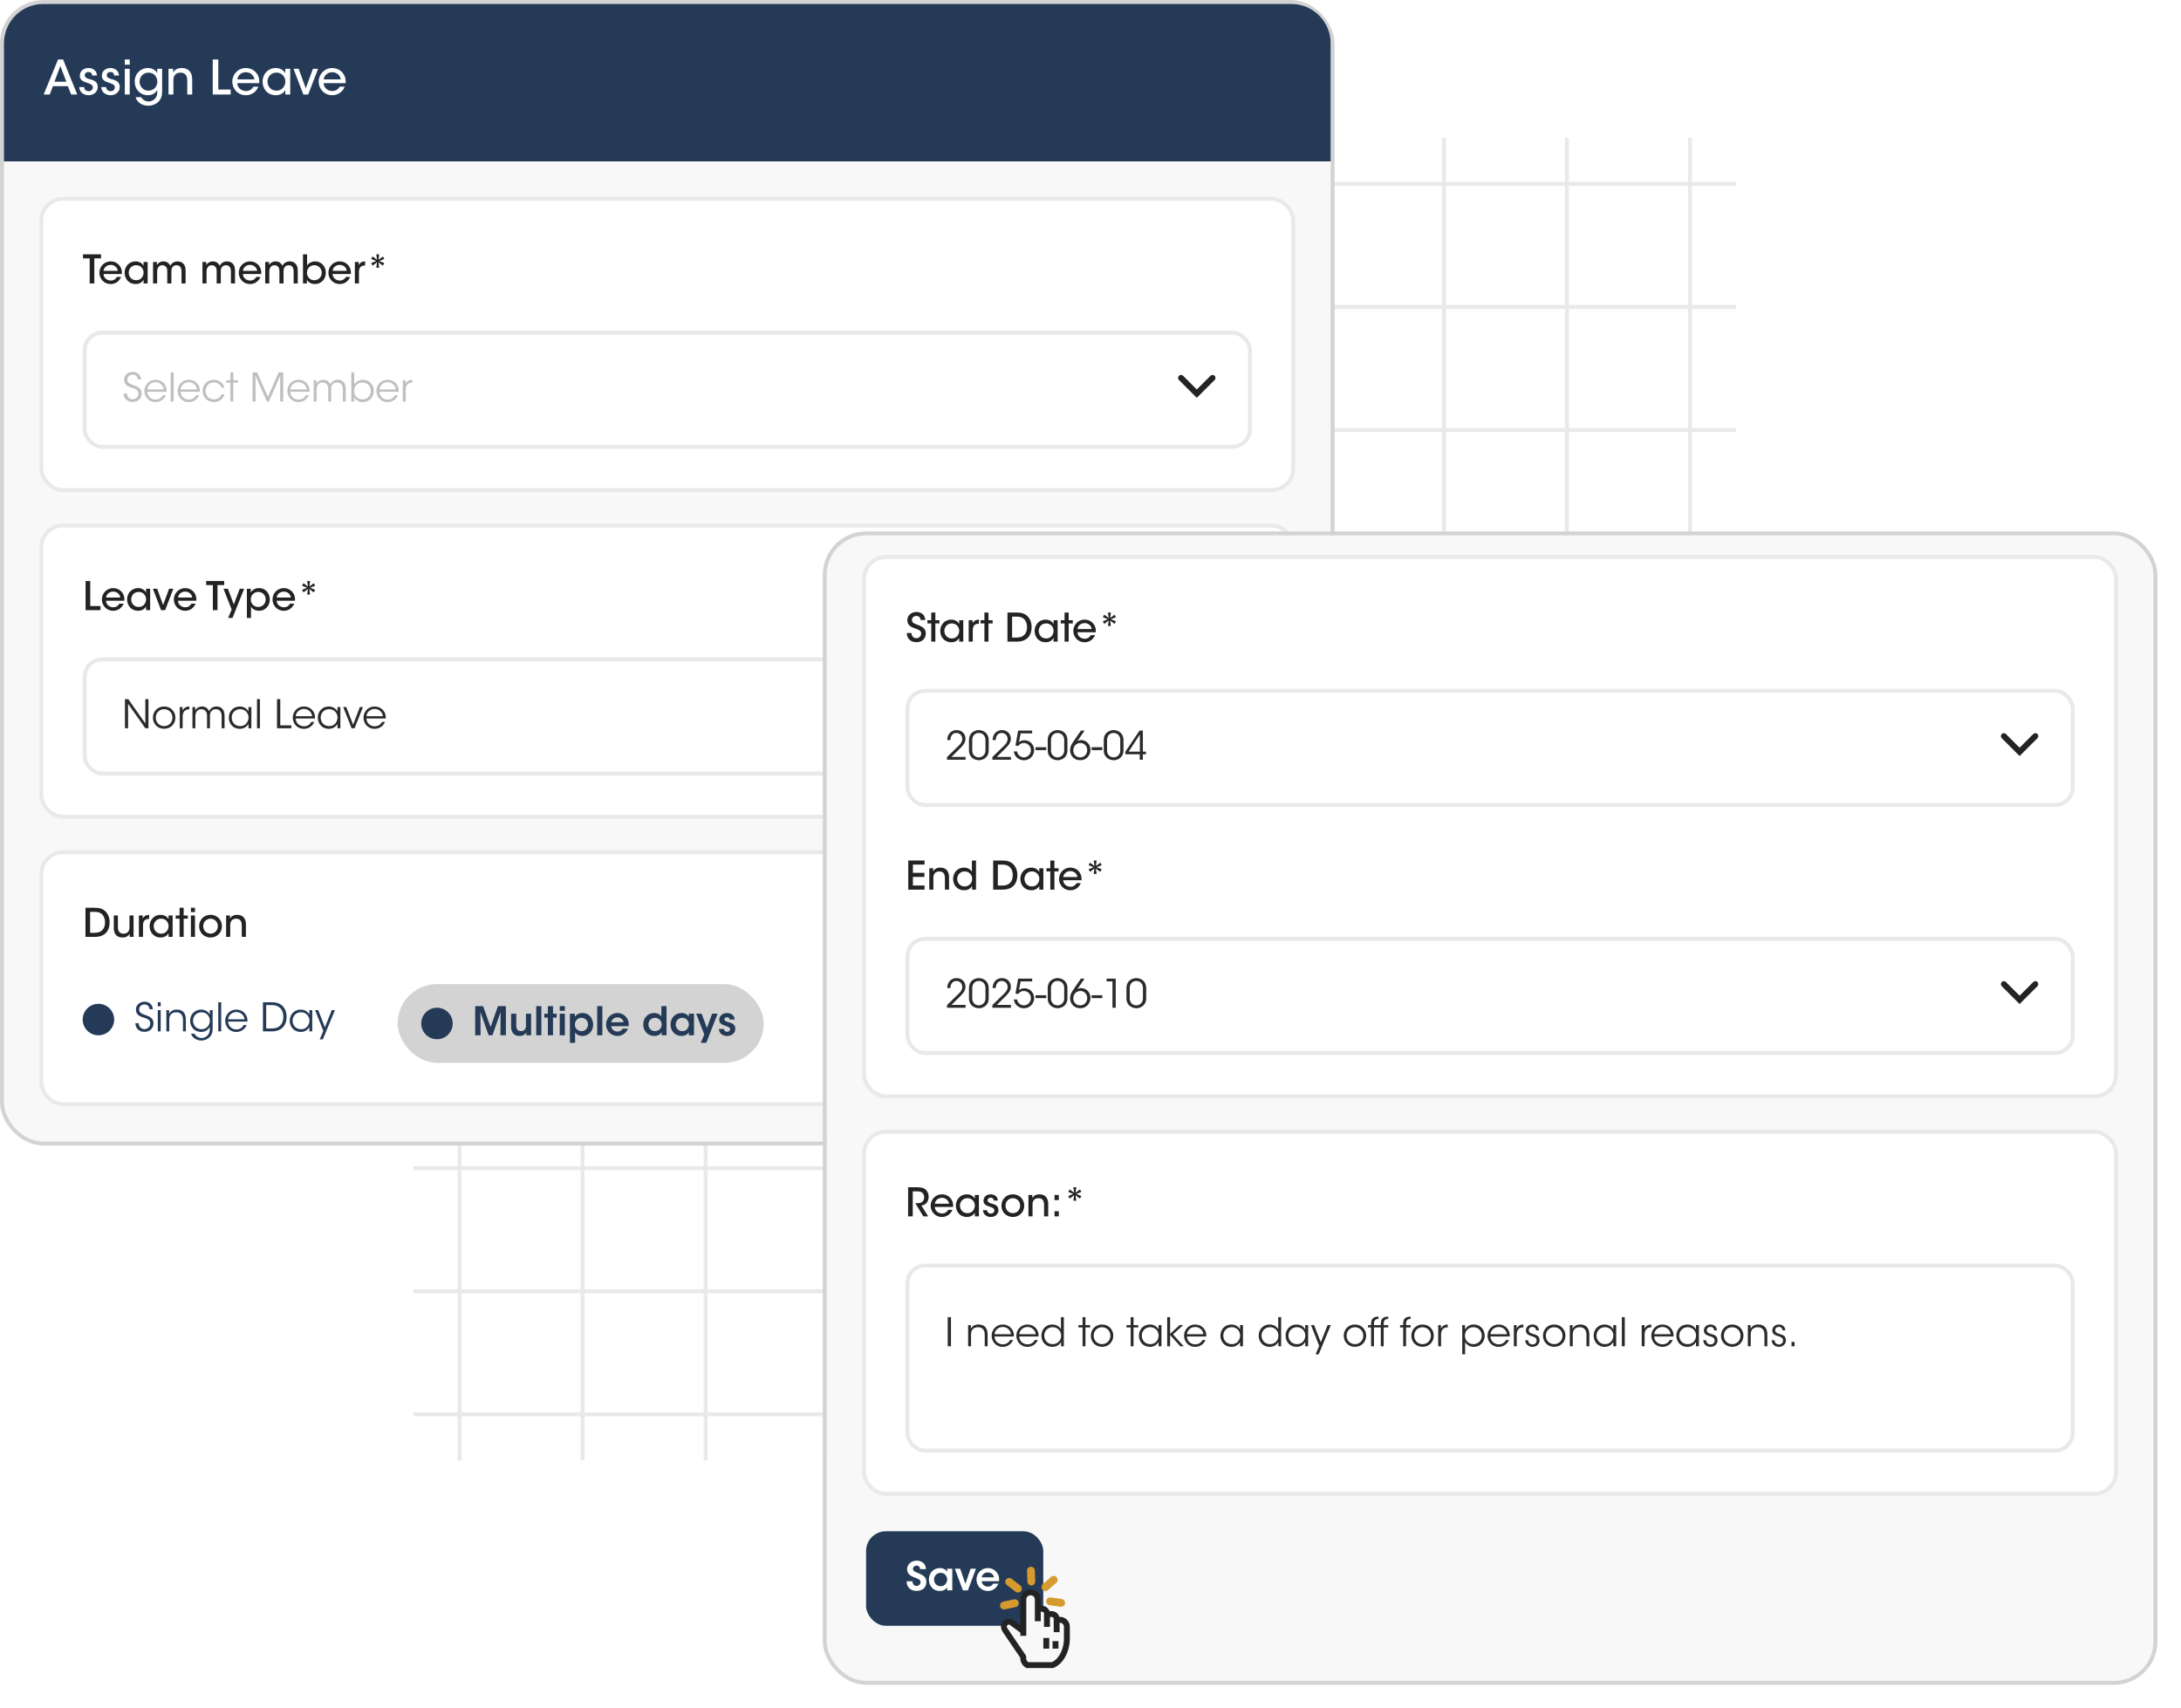 <svg width="554" height="434" viewBox="0 0 554 434" fill="none" xmlns="http://www.w3.org/2000/svg">
<g opacity="0.1">
<path d="M116.719 35V371" stroke="#232323" stroke-miterlimit="10"/>
<path d="M147.973 35V371" stroke="#232323" stroke-miterlimit="10"/>
<path d="M179.227 35V371" stroke="#232323" stroke-miterlimit="10"/>
<path d="M210.484 35V371" stroke="#232323" stroke-miterlimit="10"/>
<path d="M241.742 35V371" stroke="#232323" stroke-miterlimit="10"/>
<path d="M273 35V371" stroke="#232323" stroke-miterlimit="10"/>
<path d="M304.258 35V371" stroke="#232323" stroke-miterlimit="10"/>
<path d="M335.516 35V371" stroke="#232323" stroke-miterlimit="10"/>
<path d="M366.773 35V371" stroke="#232323" stroke-miterlimit="10"/>
<path d="M398.027 35V371" stroke="#232323" stroke-miterlimit="10"/>
<path d="M429.285 35V371" stroke="#232323" stroke-miterlimit="10"/>
<path d="M441 46.718H105" stroke="#232323" stroke-miterlimit="10"/>
<path d="M441 77.974H105" stroke="#232323" stroke-miterlimit="10"/>
<path d="M441 109.231H105" stroke="#232323" stroke-miterlimit="10"/>
<path d="M441 140.487H105" stroke="#232323" stroke-miterlimit="10"/>
<path d="M441 171.744H105" stroke="#232323" stroke-miterlimit="10"/>
<path d="M441 203H105" stroke="#232323" stroke-miterlimit="10"/>
<path d="M441 234.256H105" stroke="#232323" stroke-miterlimit="10"/>
<path d="M441 265.513H105" stroke="#232323" stroke-miterlimit="10"/>
<path d="M441 296.772H105" stroke="#232323" stroke-miterlimit="10"/>
<path d="M441 328.028H105" stroke="#232323" stroke-miterlimit="10"/>
<path d="M441 359.285H105" stroke="#232323" stroke-miterlimit="10"/>
</g>
<rect x="0.5" y="0.5" width="338" height="290" rx="10.5" fill="#F8F8F8" stroke="#D3D3D3"/>
<rect x="10.5" y="216.5" width="318" height="64" rx="5.5" fill="white" stroke="#E9E9E9"/>
<path d="M21.71 238V230.6H24C24.99 230.6 26.22 230.75 27.04 231.8C27.6 232.47 27.85 233.32 27.85 234.29C27.85 236.45 26.68 238 24.08 238H21.71ZM22.89 231.64V236.96H24.14C25.88 236.96 26.68 235.85 26.68 234.31C26.68 233.6 26.49 232.92 26.08 232.42C25.69 231.97 25.1 231.64 24.15 231.64H22.89ZM33.926 232.56V238H32.946V237.16C32.686 237.72 32.076 238.17 31.106 238.16C29.356 238.15 28.906 236.88 28.906 235.75V232.56H29.946V235.51C29.946 236.49 30.326 237.19 31.396 237.19C32.416 237.18 32.886 236.53 32.886 235.6V232.56H33.926ZM35.283 238V232.56H36.264V233.36C36.574 232.72 37.144 232.41 37.883 232.4V233.44H37.813C36.834 233.44 36.324 233.98 36.324 235.06V238H35.283ZM43.851 232.56V238H42.811V237.05C42.431 237.78 41.651 238.16 40.791 238.16C39.041 238.16 38.001 236.8 38.001 235.28C38.001 233.62 39.211 232.4 40.791 232.4C41.871 232.4 42.561 233 42.811 233.52V232.56H43.851ZM39.041 235.29V235.3C39.051 236.11 39.621 237.19 40.941 237.19C41.771 237.19 42.361 236.73 42.631 236.11C42.751 235.86 42.811 235.58 42.821 235.3C42.831 235.02 42.781 234.74 42.661 234.49C42.401 233.86 41.791 233.37 40.921 233.37C39.781 233.37 39.041 234.27 39.041 235.29ZM45.615 238V233.37H44.635V232.56H45.615V230.6H46.655V232.56H47.705V233.37H46.655V238H45.615ZM48.487 231.7V230.6H49.527V231.7H48.487ZM48.487 238V232.56H49.527V238H48.487ZM50.579 235.28V235.27C50.579 233.82 51.649 232.4 53.479 232.4C55.309 232.4 56.379 233.82 56.379 235.28C56.379 236.74 55.309 238.15 53.479 238.15C51.649 238.15 50.579 236.74 50.579 235.28ZM51.619 235.28V235.29C51.619 236.37 52.439 237.18 53.479 237.18C54.519 237.18 55.339 236.37 55.339 235.28C55.339 234.19 54.519 233.38 53.479 233.38C52.439 233.38 51.619 234.19 51.619 235.28ZM57.442 238V232.56H58.422V233.4C58.682 232.84 59.292 232.39 60.262 232.4C62.002 232.42 62.462 233.68 62.462 234.81V238H61.412V235.05C61.412 234.07 61.032 233.37 59.972 233.38C58.952 233.39 58.482 234.03 58.482 234.97V238H57.442Z" fill="#232323"/>
<path d="M34.38 259.94H35.21C35.33 261.17 36.23 261.43 36.69 261.43C37.46 261.43 38.17 260.84 38.17 260.02C38.17 258.98 37.28 258.75 36.42 258.47C35.82 258.29 34.53 257.91 34.53 256.51C34.51 255.2 35.6 254.47 36.73 254.47C37.65 254.47 38.71 254.98 38.83 256.38H38.01C37.92 255.9 37.68 255.17 36.7 255.17C35.96 255.17 35.35 255.67 35.35 256.44C35.34 257.34 36.07 257.56 37.19 257.94C37.89 258.21 38.99 258.6 38.99 259.96C38.99 261.17 38.08 262.13 36.7 262.13C35.46 262.13 34.43 261.35 34.38 259.94ZM40.081 255.63V254.6H40.821V255.63H40.081ZM40.081 262V256.62H40.821V262H40.081ZM42.259 262V256.62H42.959C42.959 256.92 42.959 257.22 42.949 257.58C43.259 256.88 43.989 256.45 44.949 256.47C46.619 256.49 47.209 257.63 47.209 258.94V262H46.479V259.09C46.479 257.93 45.959 257.14 44.749 257.16C43.639 257.17 42.999 257.84 42.999 258.96V262H42.259ZM54.016 256.62V261.38C54.016 262.4 53.686 263.05 53.216 263.5C52.686 264.02 51.906 264.33 51.176 264.33C49.836 264.33 48.856 263.56 48.516 262.59H49.366C49.496 262.82 49.686 263.08 50.006 263.3C50.396 263.58 50.856 263.69 51.196 263.69C52.226 263.69 53.276 262.89 53.276 261.55V260.86C52.896 261.62 52.146 262.15 51.106 262.15C49.426 262.15 48.296 260.87 48.296 259.32C48.296 257.71 49.466 256.47 51.106 256.47C52.166 256.47 52.986 257.07 53.286 257.73V256.62H54.016ZM49.036 259.3V259.31C49.036 260.4 49.806 261.46 51.196 261.46C51.806 261.46 52.326 261.23 52.706 260.84C53.076 260.45 53.296 259.91 53.306 259.32C53.306 258.87 53.156 258.34 52.816 257.91C52.486 257.48 51.946 257.16 51.176 257.16C49.996 257.16 49.036 258.04 49.036 259.3ZM55.443 262V254.6H56.183V262H55.443ZM62.841 259.52H57.941C57.981 260.87 59.131 261.52 60.041 261.51C60.871 261.51 61.541 261.1 61.891 260.4H62.661C62.411 260.98 62.031 261.42 61.571 261.71C61.121 262 60.591 262.15 60.041 262.15C58.171 262.15 57.201 260.66 57.201 259.32C57.201 257.74 58.421 256.47 60.031 256.47C60.791 256.47 61.491 256.74 62.001 257.23C62.621 257.83 62.921 258.66 62.841 259.52ZM57.951 258.93H62.111C62.061 257.99 61.151 257.07 60.041 257.1C58.881 257.1 58.021 257.95 57.951 258.93ZM66.791 262V254.6H69.001C70.051 254.6 71.171 254.83 71.911 255.71C72.511 256.37 72.801 257.24 72.801 258.29C72.801 260.52 71.531 262 69.041 262H66.791ZM67.611 255.33V261.27H69.081C70.981 261.27 71.971 260.1 71.971 258.32C71.971 257.46 71.741 256.7 71.251 256.16C70.781 255.66 70.091 255.33 69.081 255.33H67.611ZM79.319 256.62V262H78.579V260.89C78.159 261.7 77.339 262.15 76.379 262.15C74.629 262.15 73.589 260.79 73.589 259.31C73.589 257.73 74.739 256.47 76.379 256.47C77.529 256.47 78.319 257.14 78.579 257.75V256.62H79.319ZM74.319 259.31V259.32C74.329 260.29 74.999 261.46 76.479 261.46C77.429 261.46 78.129 260.91 78.419 260.15C78.539 259.89 78.599 259.59 78.599 259.3C78.609 259 78.549 258.7 78.429 258.44C78.129 257.7 77.409 257.15 76.459 257.15C75.219 257.15 74.319 258.11 74.319 259.31ZM81.207 264.04L82.127 261.9L80.047 256.62H80.837L82.527 260.97L84.267 256.62H85.077L82.007 264.04H81.207Z" fill="#243A57"/>
<circle cx="25" cy="259" r="4" fill="#243A57"/>
<rect x="101" y="250" width="93" height="20" rx="10" fill="#D3D3D3"/>
<path d="M122.07 263H120.7V255.6H122.71L124.61 260.91L126.48 255.6H128.5V263H127.12L127.16 257.07L125.09 263H124.11L122.03 257.07L122.07 263ZM134.909 257.51V263H133.679V262.27C133.449 262.7 132.959 263.18 131.969 263.17C130.169 263.16 129.829 261.79 129.829 260.83V257.51H131.139V260.5C131.139 261.31 131.409 261.95 132.339 261.94C133.279 261.94 133.599 261.32 133.599 260.54V257.51H134.909ZM136.207 263V255.6H137.517V263H136.207ZM139.164 263V258.52H138.254V257.51H139.164V255.6H140.474V257.51H141.414V258.52H140.474V263H139.164ZM142.173 256.77V255.6H143.483V256.77H142.173ZM142.173 263V257.51H143.483V263H142.173ZM144.771 264.92V257.51H146.001V258.31C146.391 257.76 147.031 257.34 147.941 257.34C149.861 257.34 150.671 258.97 150.671 260.3C150.671 261.86 149.561 263.17 147.951 263.17C146.881 263.17 146.301 262.62 146.081 262.27V263V264.92H144.771ZM149.361 260.26V260.25C149.361 259.46 148.791 258.56 147.681 258.56C147.201 258.56 146.791 258.75 146.491 259.06C146.201 259.36 146.021 259.79 146.021 260.27C146.021 260.74 146.201 261.16 146.501 261.46C146.801 261.76 147.221 261.95 147.691 261.95C148.691 261.95 149.361 261.16 149.361 260.26ZM151.695 263V255.6H153.005V263H151.695ZM159.683 260.69H155.263C155.323 261.57 156.103 262.06 156.853 262.05C157.493 262.05 157.923 261.76 158.173 261.31H159.523C159.263 261.92 158.873 262.38 158.413 262.69C157.953 263.01 157.413 263.17 156.843 263.17C155.153 263.17 153.943 261.8 153.943 260.27C153.943 258.71 155.163 257.34 156.823 257.34C157.643 257.34 158.363 257.65 158.873 258.18C159.543 258.87 159.793 259.73 159.683 260.69ZM155.283 259.69H158.393C158.343 259.17 157.793 258.44 156.833 258.45C155.863 258.45 155.333 259.15 155.283 259.69ZM169.307 255.6V263H168.057V262.21C167.817 262.62 167.297 263.17 166.177 263.17C164.487 263.17 163.397 261.85 163.397 260.25C163.397 258.47 164.667 257.34 166.157 257.34C167.207 257.34 167.797 257.9 167.997 258.22V257.42V255.6H169.307ZM164.707 260.24V260.25C164.707 261.18 165.377 261.94 166.387 261.94C166.867 261.94 167.297 261.75 167.607 261.44C167.917 261.13 168.097 260.7 168.077 260.22C168.077 259.74 167.887 259.33 167.587 259.04C167.287 258.74 166.867 258.56 166.397 258.56C165.327 258.56 164.707 259.38 164.707 260.24ZM176.281 257.51V263H174.971V262.21C174.621 262.85 173.891 263.17 173.121 263.17C171.361 263.17 170.331 261.8 170.331 260.25C170.331 258.52 171.581 257.34 173.121 257.34C174.121 257.34 174.731 257.87 174.971 258.31V257.51H176.281ZM171.641 260.27V260.28C171.641 260.96 172.131 261.95 173.311 261.95C174.041 261.95 174.521 261.57 174.771 261.07C174.901 260.83 174.961 260.57 174.981 260.3C174.991 260.04 174.941 259.77 174.831 259.53C174.601 259.01 174.091 258.56 173.301 258.56C172.241 258.56 171.641 259.42 171.641 260.27ZM177.997 264.92L178.897 262.79L176.827 257.51H178.227L179.567 261.16L180.887 257.51H182.287L179.397 264.92H177.997ZM186.615 258.99H185.325C185.315 258.7 185.165 258.4 184.655 258.4C184.215 258.4 184.005 258.68 184.005 258.95C184.015 259.3 184.415 259.49 184.935 259.64C185.815 259.88 186.765 260.14 186.775 261.32C186.795 262.45 185.845 263.17 184.695 263.17C183.845 263.17 182.695 262.73 182.595 261.4H183.905C183.955 261.99 184.465 262.11 184.715 262.11C185.125 262.11 185.475 261.84 185.465 261.47C185.465 261 185.055 260.87 184.045 260.52C183.305 260.29 182.705 259.88 182.695 259.09C182.695 258.01 183.605 257.34 184.665 257.34C185.405 257.34 186.505 257.67 186.615 258.99Z" fill="#243A57"/>
<circle cx="111" cy="260" r="4" fill="#243A57"/>
<rect x="10.5" y="133.5" width="318" height="74" rx="5.5" fill="white" stroke="#E9E9E9"/>
<path d="M21.74 155V147.6H22.92V153.96H25.53V155H21.74ZM31.58 152.61H26.93C26.98 153.71 27.94 154.27 28.76 154.27C29.49 154.27 30.03 153.92 30.33 153.35H31.41C31.15 153.95 30.77 154.4 30.31 154.7C29.85 155.01 29.31 155.16 28.76 155.16C26.98 155.16 25.88 153.73 25.88 152.29C25.88 150.73 27.1 149.4 28.75 149.4C29.53 149.4 30.24 149.69 30.76 150.2C31.4 150.85 31.67 151.7 31.58 152.61ZM26.95 151.8H30.55C30.5 151.08 29.78 150.27 28.75 150.29C27.69 150.29 27 151.06 26.95 151.8ZM38.138 149.56V155H37.098V154.05C36.718 154.78 35.938 155.16 35.078 155.16C33.328 155.16 32.288 153.8 32.288 152.28C32.288 150.62 33.498 149.4 35.078 149.4C36.158 149.4 36.848 150 37.098 150.52V149.56H38.138ZM33.328 152.29V152.3C33.338 153.11 33.908 154.19 35.228 154.19C36.058 154.19 36.648 153.73 36.918 153.11C37.038 152.86 37.098 152.58 37.108 152.3C37.118 152.02 37.068 151.74 36.948 151.49C36.688 150.86 36.078 150.37 35.208 150.37C34.068 150.37 33.328 151.27 33.328 152.29ZM44.035 149.56L41.955 155H40.915L38.835 149.56H39.925L41.435 153.7L42.945 149.56H44.035ZM49.861 152.61H45.211C45.261 153.71 46.221 154.27 47.041 154.27C47.771 154.27 48.311 153.92 48.611 153.35H49.691C49.431 153.95 49.051 154.4 48.591 154.7C48.131 155.01 47.591 155.16 47.041 155.16C45.261 155.16 44.161 153.73 44.161 152.29C44.161 150.73 45.381 149.4 47.031 149.4C47.811 149.4 48.521 149.69 49.041 150.2C49.681 150.85 49.951 151.7 49.861 152.61ZM45.231 151.8H48.831C48.781 151.08 48.061 150.27 47.031 150.29C45.971 150.29 45.281 151.06 45.231 151.8ZM54.069 155V148.64H52.369V147.6H56.949V148.64H55.249V155H54.069ZM57.943 156.98L58.843 154.84L56.763 149.56H57.883L59.383 153.54L60.903 149.56H62.023L59.053 156.98H57.943ZM62.715 156.98V149.56H63.705V150.51C64.115 149.86 64.815 149.4 65.785 149.4C67.655 149.4 68.535 150.96 68.535 152.31C68.535 153.85 67.425 155.16 65.795 155.16C64.665 155.16 63.995 154.54 63.755 154.1V155V156.98H62.715ZM67.485 152.28V152.27C67.485 151.38 66.855 150.37 65.585 150.37C65.045 150.37 64.575 150.58 64.235 150.93C63.905 151.27 63.705 151.75 63.705 152.29C63.705 152.83 63.905 153.3 64.245 153.64C64.585 153.98 65.065 154.19 65.595 154.19C66.695 154.19 67.485 153.34 67.485 152.28ZM74.92 152.61H70.27C70.32 153.71 71.28 154.27 72.1 154.27C72.83 154.27 73.37 153.92 73.67 153.35H74.75C74.49 153.95 74.11 154.4 73.65 154.7C73.19 155.01 72.65 155.16 72.1 155.16C70.32 155.16 69.22 153.73 69.22 152.29C69.22 150.73 70.44 149.4 72.09 149.4C72.87 149.4 73.58 149.69 74.1 150.2C74.74 150.85 75.01 151.7 74.92 152.61ZM70.29 151.8H73.89C73.84 151.08 73.12 150.27 72.09 150.29C71.03 150.29 70.34 151.06 70.29 151.8ZM78.758 147.6L78.578 149L79.708 148.15L80.048 148.78L78.788 149.31L80.058 149.84L79.688 150.49L78.568 149.63L78.758 151.02H78.028L78.208 149.62L77.098 150.49L76.728 149.84L77.998 149.3L76.728 148.78L77.078 148.15L78.218 148.99L78.028 147.6H78.758Z" fill="#232323"/>
<rect x="21.5" y="167.5" width="296" height="29" rx="4.5" fill="white" stroke="#E9E9E9"/>
<path d="M300 179L304 183L308 179" stroke="#232323" stroke-width="1.5" stroke-linecap="round"/>
<path d="M32.58 177.6L36.92 183.78L36.91 177.6H37.71V185H36.91L32.52 178.77L32.54 185H31.74V177.6H32.58ZM38.841 182.31V182.3C38.841 180.8 39.961 179.47 41.691 179.47C43.431 179.47 44.551 180.8 44.551 182.31C44.551 183.82 43.431 185.14 41.691 185.14C39.961 185.14 38.841 183.82 38.841 182.31ZM39.571 182.31V182.32C39.571 183.54 40.501 184.46 41.691 184.46C42.891 184.46 43.811 183.54 43.811 182.31C43.811 181.08 42.891 180.16 41.691 180.16C40.501 180.16 39.571 181.08 39.571 182.31ZM45.665 185V179.62H46.365V180.5C46.755 179.7 47.455 179.49 48.085 179.47V180.2H48.015C46.975 180.2 46.395 180.85 46.395 182.07V185H45.665ZM48.888 185V179.62H49.588V180.47C49.928 179.79 50.678 179.47 51.288 179.47C51.848 179.47 52.378 179.65 52.758 180.08C52.898 180.22 53.078 180.58 53.108 180.64C53.188 180.49 53.298 180.28 53.498 180.07C53.848 179.7 54.378 179.47 54.978 179.47C55.528 179.47 56.058 179.63 56.428 180.01C56.898 180.48 57.038 181.06 57.038 182.01V185H56.298V182.04C56.298 181.47 56.208 180.96 55.898 180.61C55.678 180.33 55.338 180.16 54.828 180.16C54.358 180.16 53.898 180.35 53.648 180.72C53.378 181.1 53.328 181.4 53.328 182.01V185H52.588V182.01C52.608 181.41 52.518 181.06 52.308 180.73C52.058 180.38 51.678 180.17 51.128 180.16C50.628 180.14 50.208 180.39 49.988 180.71C49.758 181.02 49.628 181.43 49.628 182V185H48.888ZM63.849 179.62V185H63.108V183.89C62.688 184.7 61.868 185.15 60.908 185.15C59.158 185.15 58.118 183.79 58.118 182.31C58.118 180.73 59.269 179.47 60.908 179.47C62.059 179.47 62.849 180.14 63.108 180.75V179.62H63.849ZM58.849 182.31V182.32C58.858 183.29 59.529 184.46 61.008 184.46C61.959 184.46 62.658 183.91 62.949 183.15C63.069 182.89 63.129 182.59 63.129 182.3C63.139 182 63.078 181.7 62.959 181.44C62.658 180.7 61.938 180.15 60.989 180.15C59.748 180.15 58.849 181.11 58.849 182.31ZM65.284 185V177.6H66.025V185H65.284ZM70.363 185V177.6H71.193V184.27H74.013V185H70.363ZM80.007 182.52H75.107C75.147 183.87 76.297 184.52 77.207 184.51C78.037 184.51 78.707 184.1 79.057 183.4H79.827C79.577 183.98 79.197 184.42 78.737 184.71C78.287 185 77.757 185.15 77.207 185.15C75.337 185.15 74.367 183.66 74.367 182.32C74.367 180.74 75.587 179.47 77.197 179.47C77.957 179.47 78.657 179.74 79.167 180.23C79.787 180.83 80.087 181.66 80.007 182.52ZM75.117 181.93H79.277C79.227 180.99 78.317 180.07 77.207 180.1C76.047 180.1 75.187 180.95 75.117 181.93ZM86.456 179.62V185H85.716V183.89C85.296 184.7 84.476 185.15 83.516 185.15C81.766 185.15 80.726 183.79 80.726 182.31C80.726 180.73 81.876 179.47 83.516 179.47C84.666 179.47 85.456 180.14 85.716 180.75V179.62H86.456ZM81.456 182.31V182.32C81.466 183.29 82.136 184.46 83.616 184.46C84.566 184.46 85.266 183.91 85.556 183.15C85.676 182.89 85.736 182.59 85.736 182.3C85.746 182 85.686 181.7 85.566 181.44C85.266 180.7 84.546 180.15 83.596 180.15C82.356 180.15 81.456 181.11 81.456 182.31ZM92.194 179.62L90.073 185H89.303L87.183 179.62H87.963L89.694 184.09L91.413 179.62H92.194ZM97.975 182.52H93.075C93.115 183.87 94.265 184.52 95.175 184.51C96.005 184.51 96.675 184.1 97.025 183.4H97.795C97.545 183.98 97.165 184.42 96.705 184.71C96.255 185 95.725 185.15 95.175 185.15C93.305 185.15 92.335 183.66 92.335 182.32C92.335 180.74 93.555 179.47 95.165 179.47C95.925 179.47 96.625 179.74 97.135 180.23C97.755 180.83 98.055 181.66 97.975 182.52ZM93.085 181.93H97.245C97.195 180.99 96.285 180.07 95.175 180.1C94.015 180.1 93.155 180.95 93.085 181.93Z" fill="#2B2B2B"/>
<rect x="10.5" y="50.5" width="318" height="74" rx="5.5" fill="white" stroke="#E9E9E9"/>
<path d="M22.78 72V65.64H21.08V64.6H25.66V65.64H23.96V72H22.78ZM30.945 69.61H26.295C26.345 70.71 27.305 71.27 28.125 71.27C28.855 71.27 29.395 70.92 29.695 70.35H30.775C30.515 70.95 30.135 71.4 29.675 71.7C29.215 72.01 28.675 72.16 28.125 72.16C26.345 72.16 25.245 70.73 25.245 69.29C25.245 67.73 26.465 66.4 28.115 66.4C28.895 66.4 29.605 66.69 30.125 67.2C30.765 67.85 31.035 68.7 30.945 69.61ZM26.315 68.8H29.915C29.865 68.08 29.145 67.27 28.115 67.29C27.055 67.29 26.365 68.06 26.315 68.8ZM37.503 66.56V72H36.463V71.05C36.083 71.78 35.303 72.16 34.443 72.16C32.693 72.16 31.653 70.8 31.653 69.28C31.653 67.62 32.863 66.4 34.443 66.4C35.523 66.4 36.213 67 36.463 67.52V66.56H37.503ZM32.693 69.29V69.3C32.703 70.11 33.273 71.19 34.593 71.19C35.423 71.19 36.013 70.73 36.283 70.11C36.403 69.86 36.463 69.58 36.473 69.3C36.483 69.02 36.433 68.74 36.313 68.49C36.053 67.86 35.443 67.37 34.573 67.37C33.433 67.37 32.693 68.27 32.693 69.29ZM38.877 72V66.56H39.857V67.33C40.087 66.87 40.717 66.4 41.507 66.4C42.007 66.4 42.527 66.55 42.907 66.98C43.047 67.12 43.197 67.41 43.257 67.51C43.347 67.35 43.457 67.16 43.647 66.97C43.997 66.62 44.497 66.4 45.087 66.4C45.587 66.4 46.147 66.54 46.547 66.95C47.027 67.44 47.147 67.96 47.147 69V72H46.107V69.04C46.107 68.59 46.047 68.14 45.807 67.83C45.617 67.55 45.327 67.38 44.837 67.38C44.377 67.38 43.987 67.57 43.787 67.9C43.567 68.24 43.537 68.54 43.537 69V72H42.487V69C42.497 68.55 42.447 68.22 42.267 67.92C42.067 67.6 41.747 67.39 41.237 67.38C40.747 67.37 40.387 67.61 40.207 67.91C40.007 68.2 39.917 68.58 39.917 69.02V72H38.877ZM51.426 72V66.56H52.406V67.33C52.636 66.87 53.266 66.4 54.056 66.4C54.556 66.4 55.076 66.55 55.456 66.98C55.596 67.12 55.746 67.41 55.806 67.51C55.896 67.35 56.006 67.16 56.196 66.97C56.546 66.62 57.046 66.4 57.636 66.4C58.136 66.4 58.696 66.54 59.096 66.95C59.576 67.44 59.696 67.96 59.696 69V72H58.656V69.04C58.656 68.59 58.596 68.14 58.356 67.83C58.166 67.55 57.876 67.38 57.386 67.38C56.926 67.38 56.536 67.57 56.336 67.9C56.116 68.24 56.086 68.54 56.086 69V72H55.036V69C55.046 68.55 54.996 68.22 54.816 67.92C54.616 67.6 54.296 67.39 53.786 67.38C53.296 67.37 52.936 67.61 52.756 67.91C52.556 68.2 52.466 68.58 52.466 69.02V72H51.426ZM66.346 69.61H61.696C61.746 70.71 62.706 71.27 63.526 71.27C64.256 71.27 64.796 70.92 65.096 70.35H66.176C65.916 70.95 65.536 71.4 65.076 71.7C64.616 72.01 64.076 72.16 63.526 72.16C61.746 72.16 60.646 70.73 60.646 69.29C60.646 67.73 61.866 66.4 63.516 66.4C64.296 66.4 65.006 66.69 65.526 67.2C66.166 67.85 66.436 68.7 66.346 69.61ZM61.716 68.8H65.316C65.266 68.08 64.546 67.27 63.516 67.29C62.456 67.29 61.766 68.06 61.716 68.8ZM67.364 72V66.56H68.344V67.33C68.574 66.87 69.204 66.4 69.994 66.4C70.494 66.4 71.014 66.55 71.394 66.98C71.534 67.12 71.684 67.41 71.744 67.51C71.834 67.35 71.944 67.16 72.134 66.97C72.484 66.62 72.984 66.4 73.574 66.4C74.074 66.4 74.634 66.54 75.034 66.95C75.514 67.44 75.634 67.96 75.634 69V72H74.594V69.04C74.594 68.59 74.534 68.14 74.294 67.83C74.104 67.55 73.814 67.38 73.324 67.38C72.864 67.38 72.474 67.57 72.274 67.9C72.054 68.24 72.024 68.54 72.024 69V72H70.974V69C70.984 68.55 70.934 68.22 70.754 67.92C70.554 67.6 70.234 67.39 69.724 67.38C69.234 67.37 68.874 67.61 68.694 67.91C68.494 68.2 68.404 68.58 68.404 69.02V72H67.364ZM76.963 72V64.6H78.003V66.57V67.43C78.503 66.72 79.303 66.41 80.003 66.4C81.413 66.4 82.763 67.45 82.763 69.26C82.763 71.01 81.523 72.16 79.963 72.16C79.033 72.16 78.313 71.71 77.963 71.06V72H76.963ZM81.723 69.28V69.27C81.723 68.21 80.913 67.37 79.843 67.37C78.723 67.37 77.963 68.24 77.963 69.27C77.963 70.31 78.703 71.19 79.813 71.19C81.053 71.19 81.713 70.22 81.723 69.28ZM89.119 69.61H84.469C84.519 70.71 85.479 71.27 86.299 71.27C87.029 71.27 87.569 70.92 87.869 70.35H88.949C88.689 70.95 88.309 71.4 87.849 71.7C87.389 72.01 86.849 72.16 86.299 72.16C84.519 72.16 83.419 70.73 83.419 69.29C83.419 67.73 84.639 66.4 86.289 66.4C87.069 66.4 87.779 66.69 88.299 67.2C88.939 67.85 89.209 68.7 89.119 69.61ZM84.489 68.8H88.089C88.039 68.08 87.319 67.27 86.289 67.29C85.229 67.29 84.539 68.06 84.489 68.8ZM90.137 72V66.56H91.117V67.36C91.427 66.72 91.997 66.41 92.737 66.4V67.44H92.667C91.687 67.44 91.177 67.98 91.177 69.06V72H90.137ZM96.316 64.6L96.136 66L97.266 65.15L97.606 65.78L96.346 66.31L97.616 66.84L97.246 67.49L96.126 66.63L96.316 68.02H95.586L95.766 66.62L94.656 67.49L94.286 66.84L95.556 66.3L94.286 65.78L94.636 65.15L95.776 65.99L95.586 64.6H96.316Z" fill="#232323"/>
<rect x="21.5" y="84.5" width="296" height="29" rx="4.5" fill="white" stroke="#E9E9E9"/>
<path d="M300 96L304 100L308 96" stroke="#232323" stroke-width="1.5" stroke-linecap="round"/>
<path opacity="0.3" d="M31.38 99.94H32.21C32.33 101.17 33.23 101.43 33.69 101.43C34.46 101.43 35.17 100.84 35.17 100.02C35.17 98.98 34.28 98.75 33.42 98.47C32.82 98.29 31.53 97.91 31.53 96.51C31.51 95.2 32.6 94.47 33.73 94.47C34.65 94.47 35.71 94.98 35.83 96.38H35.01C34.92 95.9 34.68 95.17 33.7 95.17C32.96 95.17 32.35 95.67 32.35 96.44C32.34 97.34 33.07 97.56 34.19 97.94C34.89 98.21 35.99 98.6 35.99 99.96C35.99 101.17 35.08 102.13 33.7 102.13C32.46 102.13 31.43 101.35 31.38 99.94ZM42.311 99.52H37.411C37.451 100.87 38.601 101.52 39.511 101.51C40.341 101.51 41.011 101.1 41.361 100.4H42.131C41.881 100.98 41.501 101.42 41.041 101.71C40.591 102 40.061 102.15 39.511 102.15C37.641 102.15 36.671 100.66 36.671 99.32C36.671 97.74 37.891 96.47 39.501 96.47C40.261 96.47 40.961 96.74 41.471 97.23C42.091 97.83 42.391 98.66 42.311 99.52ZM37.421 98.93H41.581C41.531 97.99 40.621 97.07 39.511 97.1C38.351 97.1 37.491 97.95 37.421 98.93ZM43.361 102V94.6H44.101V102H43.361ZM50.759 99.52H45.859C45.899 100.87 47.049 101.52 47.959 101.51C48.789 101.51 49.459 101.1 49.809 100.4H50.579C50.329 100.98 49.949 101.42 49.489 101.71C49.039 102 48.509 102.15 47.959 102.15C46.089 102.15 45.119 100.66 45.119 99.32C45.119 97.74 46.339 96.47 47.949 96.47C48.709 96.47 49.409 96.74 49.919 97.23C50.539 97.83 50.839 98.66 50.759 99.52ZM45.869 98.93H50.029C49.979 97.99 49.069 97.07 47.959 97.1C46.799 97.1 45.939 97.95 45.869 98.93ZM56.278 100.18H57.048C56.698 101.32 55.648 102.15 54.358 102.15C52.538 102.15 51.468 100.75 51.468 99.31C51.468 97.72 52.678 96.47 54.308 96.47C55.518 96.47 56.678 97.19 57.048 98.48H56.288C55.948 97.57 55.098 97.15 54.338 97.15C53.708 97.15 53.268 97.34 52.818 97.76C52.458 98.11 52.208 98.69 52.208 99.31C52.208 100.58 53.168 101.46 54.328 101.46C55.358 101.45 56.048 100.83 56.278 100.18ZM58.527 102V97.21H57.467V96.62H58.527V94.6H59.257V96.62H60.437V97.21H59.257V102H58.527ZM64.922 102H64.152V94.6H65.312L68.052 100.81L70.782 94.6H71.942V102H71.162L71.182 95.42L68.312 102H67.782L64.902 95.42L64.922 102ZM78.63 99.52H73.73C73.77 100.87 74.92 101.52 75.83 101.51C76.66 101.51 77.33 101.1 77.68 100.4H78.45C78.2 100.98 77.82 101.42 77.36 101.71C76.91 102 76.38 102.15 75.83 102.15C73.96 102.15 72.99 100.66 72.99 99.32C72.99 97.74 74.21 96.47 75.82 96.47C76.58 96.47 77.28 96.74 77.79 97.23C78.41 97.83 78.71 98.66 78.63 99.52ZM73.74 98.93H77.9C77.85 97.99 76.94 97.07 75.83 97.1C74.67 97.1 73.81 97.95 73.74 98.93ZM79.679 102V96.62H80.379V97.47C80.719 96.79 81.469 96.47 82.079 96.47C82.639 96.47 83.169 96.65 83.549 97.08C83.689 97.22 83.869 97.58 83.899 97.64C83.979 97.49 84.089 97.28 84.289 97.07C84.639 96.7 85.169 96.47 85.769 96.47C86.319 96.47 86.849 96.63 87.219 97.01C87.689 97.48 87.829 98.06 87.829 99.01V102H87.089V99.04C87.089 98.47 86.999 97.96 86.689 97.61C86.469 97.33 86.129 97.16 85.619 97.16C85.149 97.16 84.689 97.35 84.439 97.72C84.169 98.1 84.119 98.4 84.119 99.01V102H83.379V99.01C83.399 98.41 83.309 98.06 83.099 97.73C82.849 97.38 82.469 97.17 81.919 97.16C81.419 97.14 80.999 97.39 80.779 97.71C80.549 98.02 80.419 98.43 80.419 99V102H79.679ZM89.24 102V94.6H89.98V96.62V97.7C90.43 96.94 91.24 96.48 92.169 96.47C93.7 96.47 94.939 97.62 94.939 99.3C94.939 100.92 93.779 102.15 92.15 102.15C91.139 102.15 90.35 101.66 89.95 100.89V102H89.24ZM94.2 99.31V99.3C94.2 98.07 93.269 97.15 92.07 97.15C90.829 97.15 89.939 98.11 89.939 99.3C89.939 100.47 90.79 101.46 92.04 101.46C93.469 101.46 94.2 100.35 94.2 99.31ZM101.266 99.52H96.366C96.406 100.87 97.556 101.52 98.466 101.51C99.296 101.51 99.966 101.1 100.316 100.4H101.086C100.836 100.98 100.456 101.42 99.996 101.71C99.546 102 99.016 102.15 98.466 102.15C96.596 102.15 95.626 100.66 95.626 99.32C95.626 97.74 96.846 96.47 98.456 96.47C99.216 96.47 99.916 96.74 100.426 97.23C101.046 97.83 101.346 98.66 101.266 99.52ZM96.376 98.93H100.536C100.486 97.99 99.576 97.07 98.466 97.1C97.306 97.1 96.446 97.95 96.376 98.93ZM102.316 102V96.62H103.016V97.5C103.406 96.7 104.106 96.49 104.736 96.47V97.2H104.666C103.626 97.2 103.046 97.85 103.046 99.07V102H102.316Z" fill="#2B2B2B"/>
<path d="M1 11C1 5.477 5.477 1 11 1H328C333.523 1 338 5.477 338 11V41H1V11Z" fill="#243A57"/>
<path d="M13.448 21.9L12.632 24H11.096L14.744 15.12H16.028L19.616 24H18.08L17.24 21.9H13.448ZM16.856 20.76L15.332 16.764L13.832 20.76H16.856ZM24.639 19.176H23.403C23.403 18.672 23.091 18.288 22.455 18.3C21.843 18.3 21.507 18.708 21.519 19.14C21.543 19.656 22.011 19.896 22.707 20.088C23.703 20.364 24.795 20.652 24.831 22.056C24.855 23.328 23.799 24.192 22.503 24.192C21.471 24.192 20.187 23.604 20.127 22.116H21.363C21.411 22.908 22.047 23.172 22.515 23.172C23.115 23.172 23.583 22.752 23.583 22.2C23.571 21.552 23.079 21.336 21.915 20.952C21.003 20.676 20.283 20.244 20.271 19.26C20.271 18.024 21.279 17.28 22.467 17.28C23.367 17.28 24.543 17.724 24.639 19.176ZM30.229 19.176H28.993C28.993 18.672 28.681 18.288 28.045 18.3C27.433 18.3 27.097 18.708 27.109 19.14C27.133 19.656 27.601 19.896 28.297 20.088C29.293 20.364 30.385 20.652 30.421 22.056C30.445 23.328 29.389 24.192 28.093 24.192C27.061 24.192 25.777 23.604 25.717 22.116H26.953C27.001 22.908 27.637 23.172 28.105 23.172C28.705 23.172 29.173 22.752 29.173 22.2C29.161 21.552 28.669 21.336 27.505 20.952C26.593 20.676 25.873 20.244 25.861 19.26C25.861 18.024 26.869 17.28 28.057 17.28C28.957 17.28 30.133 17.724 30.229 19.176ZM31.703 16.44V15.12H32.951V16.44H31.703ZM31.703 24V17.472H32.951V24H31.703ZM41.185 17.472V23.244C41.185 24.384 40.898 25.116 40.417 25.668C39.818 26.364 38.797 26.856 37.669 26.856C35.822 26.856 34.742 25.776 34.429 24.684H35.87C36.014 24.972 36.266 25.236 36.59 25.44C36.986 25.704 37.429 25.788 37.718 25.788C38.809 25.788 39.938 24.984 39.938 23.52V22.848C39.553 23.58 38.761 24.192 37.586 24.192C35.63 24.192 34.214 22.704 34.214 20.76C34.214 18.72 35.69 17.28 37.586 17.28C38.678 17.28 39.578 17.856 39.938 18.576V17.472H41.185ZM35.462 20.724V20.736C35.462 21.96 36.337 23.028 37.718 23.028C38.377 23.028 38.929 22.776 39.325 22.368C39.709 21.972 39.95 21.408 39.962 20.772C39.962 20.256 39.794 19.668 39.434 19.224C39.074 18.768 38.51 18.456 37.718 18.456C36.481 18.456 35.462 19.38 35.462 20.724ZM42.8 24V17.472H43.976V18.48C44.288 17.808 45.02 17.268 46.184 17.28C48.272 17.304 48.824 18.816 48.824 20.172V24H47.564V20.46C47.564 19.284 47.108 18.444 45.836 18.456C44.612 18.468 44.048 19.236 44.048 20.364V24H42.8ZM54.04 24V15.12H55.456V22.752H58.588V24H54.04ZM65.848 21.132H60.268C60.328 22.452 61.48 23.124 62.464 23.124C63.34 23.124 63.988 22.704 64.348 22.02H65.644C65.332 22.74 64.876 23.28 64.324 23.64C63.772 24.012 63.124 24.192 62.464 24.192C60.328 24.192 59.008 22.476 59.008 20.748C59.008 18.876 60.472 17.28 62.452 17.28C63.388 17.28 64.24 17.628 64.864 18.24C65.632 19.02 65.956 20.04 65.848 21.132ZM60.292 20.16H64.612C64.552 19.296 63.688 18.324 62.452 18.348C61.18 18.348 60.352 19.272 60.292 20.16ZM73.718 17.472V24H72.47V22.86C72.014 23.736 71.078 24.192 70.046 24.192C67.946 24.192 66.698 22.56 66.698 20.736C66.698 18.744 68.15 17.28 70.046 17.28C71.342 17.28 72.17 18 72.47 18.624V17.472H73.718ZM67.946 20.748V20.76C67.958 21.732 68.642 23.028 70.226 23.028C71.222 23.028 71.93 22.476 72.254 21.732C72.398 21.432 72.47 21.096 72.482 20.76C72.494 20.424 72.434 20.088 72.29 19.788C71.978 19.032 71.246 18.444 70.202 18.444C68.834 18.444 67.946 19.524 67.946 20.748ZM80.794 17.472L78.298 24H77.05L74.554 17.472H75.862L77.674 22.44L79.486 17.472H80.794ZM87.786 21.132H82.206C82.266 22.452 83.418 23.124 84.402 23.124C85.278 23.124 85.926 22.704 86.286 22.02H87.582C87.27 22.74 86.814 23.28 86.262 23.64C85.71 24.012 85.062 24.192 84.402 24.192C82.266 24.192 80.946 22.476 80.946 20.748C80.946 18.876 82.41 17.28 84.39 17.28C85.326 17.28 86.178 17.628 86.802 18.24C87.57 19.02 87.894 20.04 87.786 21.132ZM82.23 20.16H86.55C86.49 19.296 85.626 18.324 84.39 18.348C83.118 18.348 82.29 19.272 82.23 20.16Z" fill="white"/>
<g filter="url(#filter0_d_1661_7996)">
<rect x="210" y="132" width="337" height="291" rx="10" fill="#F8F8F8"/>
<rect x="209.5" y="131.5" width="338" height="292" rx="10.5" stroke="#D3D3D3"/>
</g>
<rect x="220" y="389" width="45" height="24" rx="5" fill="#243A57"/>
<path d="M230.3 401.7H231.78C231.83 402.7 232.5 402.89 232.82 402.89C233.39 402.89 233.83 402.43 233.83 401.91C233.83 401.28 233.3 401.12 232.27 400.71C231.71 400.51 230.42 400.05 230.42 398.65C230.42 397.23 231.67 396.46 232.87 396.46C233.85 396.46 235.15 396.98 235.21 398.62H233.74C233.68 398.28 233.55 397.71 232.82 397.71C232.33 397.71 231.91 398.05 231.91 398.55C231.9 399.1 232.3 399.24 233.55 399.76C234.68 400.25 235.31 400.79 235.31 401.84C235.31 403.03 234.58 404.14 232.84 404.14C231.16 404.14 230.29 403.13 230.3 401.7ZM241.896 398.51V404H240.586V403.21C240.236 403.85 239.506 404.17 238.736 404.17C236.976 404.17 235.946 402.8 235.946 401.25C235.946 399.52 237.196 398.34 238.736 398.34C239.736 398.34 240.346 398.87 240.586 399.31V398.51H241.896ZM237.256 401.27V401.28C237.256 401.96 237.746 402.95 238.926 402.95C239.656 402.95 240.136 402.57 240.386 402.07C240.516 401.83 240.576 401.57 240.596 401.3C240.606 401.04 240.556 400.77 240.446 400.53C240.216 400.01 239.706 399.56 238.916 399.56C237.856 399.56 237.256 400.42 237.256 401.27ZM247.902 398.51L245.862 404H244.582L242.542 398.51H243.902L245.222 402.35L246.542 398.51H247.902ZM253.774 401.69H249.354C249.414 402.57 250.194 403.06 250.944 403.05C251.584 403.05 252.014 402.76 252.264 402.31H253.614C253.354 402.92 252.964 403.38 252.504 403.69C252.044 404.01 251.504 404.17 250.934 404.17C249.244 404.17 248.034 402.8 248.034 401.27C248.034 399.71 249.254 398.34 250.914 398.34C251.734 398.34 252.454 398.65 252.964 399.18C253.634 399.87 253.884 400.73 253.774 401.69ZM249.374 400.69H252.484C252.434 400.17 251.884 399.44 250.924 399.45C249.954 399.45 249.424 400.15 249.374 400.69Z" fill="white"/>
<path d="M269.229 411.488H268.403V411.269C268.403 410.584 267.838 410.028 267.143 410.028H265.942V409.925C265.942 409.24 265.378 408.685 264.683 408.685H263.613V406.317C263.613 405.316 262.789 404.505 261.773 404.505C260.756 404.505 259.932 405.316 259.932 406.317V414.372L257.023 412.223C256.479 411.821 255.694 411.9 255.277 412.43C255.262 412.45 255.247 412.469 255.233 412.49C254.913 412.947 254.929 413.556 255.243 414.018L259.9 420.873C259.869 421.797 260.176 422.529 260.943 423H267.319C268.435 422.568 269.311 421.683 269.987 420.423C270.665 419.161 271 417.748 271 416.321V413.232C271 412.27 270.207 411.488 269.229 411.488H269.229Z" fill="#F8F8F8"/>
<path d="M259.938 415.552V406.318C259.938 405.317 260.761 404.505 261.778 404.505C262.794 404.505 263.618 405.317 263.618 406.318V411.85" stroke="#232323" stroke-width="1.5" stroke-miterlimit="10"/>
<path d="M265.942 413.284V409.925C265.942 409.24 265.379 408.685 264.683 408.685H263.613" stroke="#232323" stroke-width="1.5" stroke-miterlimit="10"/>
<path d="M268.406 414.628V411.268C268.406 410.583 267.841 410.028 267.146 410.028H265.945" stroke="#232323" stroke-width="1.5" stroke-miterlimit="10"/>
<path d="M268.402 411.488H269.229C270.207 411.488 271 412.27 271 413.233V416.321C271 417.748 270.665 419.161 269.987 420.423C269.311 421.683 268.435 422.568 267.319 423H260.943C260.176 422.529 259.869 421.797 259.9 420.873L255.243 414.018C254.929 413.556 254.913 412.947 255.233 412.49C255.247 412.469 255.262 412.45 255.277 412.43C255.694 411.9 256.479 411.821 257.023 412.223L259.932 414.372" stroke="#232323" stroke-width="1.5" stroke-miterlimit="10"/>
<path d="M265.773 416.101V418.814" stroke="#232323" stroke-width="1.5" stroke-miterlimit="10"/>
<path d="M268.113 416.905V418.814" stroke="#232323" stroke-width="1.5" stroke-miterlimit="10"/>
<path d="M255.023 407.844L257.771 407.275" stroke="#D79A2E" stroke-width="2" stroke-miterlimit="10" stroke-linecap="round"/>
<path d="M256.344 401.848L258.554 403.555" stroke="#D79A2E" stroke-width="2" stroke-miterlimit="10" stroke-linecap="round"/>
<path d="M261.871 399L261.963 401.763" stroke="#D79A2E" stroke-width="2" stroke-miterlimit="10" stroke-linecap="round"/>
<path d="M267.643 401.334L265.553 403.179" stroke="#D79A2E" stroke-width="2" stroke-miterlimit="10" stroke-linecap="round"/>
<path d="M269.528 407.182L266.748 406.792" stroke="#D79A2E" stroke-width="2" stroke-miterlimit="10" stroke-linecap="round"/>
<rect x="219.5" y="287.5" width="318" height="92" rx="5.5" fill="white" stroke="#E9E9E9"/>
<path d="M230.67 309V301.6H232.76C233.92 301.6 234.52 301.76 234.91 302.03C235.52 302.43 235.89 303.2 235.89 304.03C235.89 304.55 235.74 305.05 235.47 305.44C235.09 305.97 234.61 306.15 234.04 306.25L235.78 309H234.53L232.5 305.66H232.76C233.27 305.66 233.89 305.64 234.24 305.34C234.58 305.04 234.75 304.61 234.75 304.13C234.75 303.63 234.51 303.14 234.12 302.88C233.8 302.68 233.39 302.64 232.86 302.64H231.85V309H230.67ZM242.094 306.61H237.444C237.494 307.71 238.454 308.27 239.274 308.27C240.004 308.27 240.544 307.92 240.844 307.35H241.924C241.664 307.95 241.284 308.4 240.824 308.7C240.364 309.01 239.824 309.16 239.274 309.16C237.494 309.16 236.394 307.73 236.394 306.29C236.394 304.73 237.614 303.4 239.264 303.4C240.044 303.4 240.754 303.69 241.274 304.2C241.914 304.85 242.184 305.7 242.094 306.61ZM237.464 305.8H241.064C241.014 305.08 240.294 304.27 239.264 304.29C238.204 304.29 237.514 305.06 237.464 305.8ZM248.652 303.56V309H247.612V308.05C247.232 308.78 246.452 309.16 245.592 309.16C243.842 309.16 242.802 307.8 242.802 306.28C242.802 304.62 244.012 303.4 245.592 303.4C246.672 303.4 247.362 304 247.612 304.52V303.56H248.652ZM243.842 306.29V306.3C243.852 307.11 244.422 308.19 245.742 308.19C246.572 308.19 247.162 307.73 247.432 307.11C247.552 306.86 247.612 306.58 247.622 306.3C247.632 306.02 247.582 305.74 247.462 305.49C247.202 304.86 246.592 304.37 245.722 304.37C244.582 304.37 243.842 305.27 243.842 306.29ZM253.456 304.98H252.426C252.426 304.56 252.166 304.24 251.636 304.25C251.126 304.25 250.846 304.59 250.856 304.95C250.876 305.38 251.266 305.58 251.846 305.74C252.676 305.97 253.586 306.21 253.616 307.38C253.636 308.44 252.756 309.16 251.676 309.16C250.816 309.16 249.746 308.67 249.696 307.43H250.726C250.766 308.09 251.296 308.31 251.686 308.31C252.186 308.31 252.576 307.96 252.576 307.5C252.566 306.96 252.156 306.78 251.186 306.46C250.426 306.23 249.826 305.87 249.816 305.05C249.816 304.02 250.656 303.4 251.646 303.4C252.396 303.4 253.376 303.77 253.456 304.98ZM254.374 306.28V306.27C254.374 304.82 255.444 303.4 257.274 303.4C259.104 303.4 260.174 304.82 260.174 306.28C260.174 307.74 259.104 309.15 257.274 309.15C255.444 309.15 254.374 307.74 254.374 306.28ZM255.414 306.28V306.29C255.414 307.37 256.234 308.18 257.274 308.18C258.314 308.18 259.134 307.37 259.134 306.28C259.134 305.19 258.314 304.38 257.274 304.38C256.234 304.38 255.414 305.19 255.414 306.28ZM261.237 309V303.56H262.217V304.4C262.477 303.84 263.087 303.39 264.057 303.4C265.797 303.42 266.257 304.68 266.257 305.81V309H265.207V306.05C265.207 305.07 264.827 304.37 263.767 304.38C262.747 304.39 262.277 305.03 262.277 305.97V309H261.237ZM268.954 303.56V304.86H267.864V303.56H268.954ZM268.954 307.7V309H267.864V307.7H268.954ZM273.383 301.6L273.203 303L274.333 302.15L274.673 302.78L273.413 303.31L274.683 303.84L274.313 304.49L273.193 303.63L273.383 305.02H272.653L272.833 303.62L271.723 304.49L271.353 303.84L272.623 303.3L271.353 302.78L271.703 302.15L272.843 302.99L272.653 301.6H273.383Z" fill="#232323"/>
<rect x="230.5" y="321.5" width="296" height="47" rx="4.5" fill="white" stroke="#E9E9E9"/>
<path d="M240.74 342V334.6H241.56V342H240.74ZM245.915 342V336.62H246.615C246.615 336.92 246.615 337.22 246.605 337.58C246.915 336.88 247.645 336.45 248.605 336.47C250.275 336.49 250.865 337.63 250.865 338.94V342H250.135V339.09C250.135 337.93 249.615 337.14 248.405 337.16C247.295 337.17 246.655 337.84 246.655 338.96V342H245.915ZM257.522 339.52H252.622C252.662 340.87 253.812 341.52 254.722 341.51C255.552 341.51 256.222 341.1 256.572 340.4H257.342C257.092 340.98 256.712 341.42 256.252 341.71C255.802 342 255.272 342.15 254.722 342.15C252.852 342.15 251.882 340.66 251.882 339.32C251.882 337.74 253.102 336.47 254.712 336.47C255.472 336.47 256.172 336.74 256.682 337.23C257.302 337.83 257.602 338.66 257.522 339.52ZM252.632 338.93H256.792C256.742 337.99 255.832 337.07 254.722 337.1C253.562 337.1 252.702 337.95 252.632 338.93ZM263.802 339.52H258.902C258.942 340.87 260.092 341.52 261.002 341.51C261.832 341.51 262.502 341.1 262.852 340.4H263.622C263.372 340.98 262.992 341.42 262.532 341.71C262.082 342 261.552 342.15 261.002 342.15C259.132 342.15 258.162 340.66 258.162 339.32C258.162 337.74 259.382 336.47 260.992 336.47C261.752 336.47 262.452 336.74 262.962 337.23C263.582 337.83 263.882 338.66 263.802 339.52ZM258.912 338.93H263.072C263.022 337.99 262.112 337.07 261.002 337.1C259.842 337.1 258.982 337.95 258.912 338.93ZM270.231 334.6V342H269.521V340.89C269.141 341.6 268.421 342.15 267.301 342.15C265.581 342.15 264.521 340.81 264.521 339.3C264.521 337.7 265.681 336.47 267.291 336.47C268.471 336.47 269.251 337.15 269.491 337.71V336.57V334.6H270.231ZM265.251 339.3V339.31C265.261 340.39 266.011 341.46 267.411 341.46C268.011 341.46 268.561 341.22 268.941 340.83C269.331 340.43 269.561 339.88 269.541 339.28C269.541 338.67 269.311 338.15 268.921 337.77C268.541 337.38 268.001 337.15 267.401 337.15C266.161 337.15 265.251 338.09 265.251 339.3ZM274.988 342V337.21H273.928V336.62H274.988V334.6H275.718V336.62H276.898V337.21H275.718V342H274.988ZM277.079 339.31V339.3C277.079 337.8 278.199 336.47 279.929 336.47C281.669 336.47 282.789 337.8 282.789 339.31C282.789 340.82 281.669 342.14 279.929 342.14C278.199 342.14 277.079 340.82 277.079 339.31ZM277.809 339.31V339.32C277.809 340.54 278.739 341.46 279.929 341.46C281.129 341.46 282.049 340.54 282.049 339.31C282.049 338.08 281.129 337.16 279.929 337.16C278.739 337.16 277.809 338.08 277.809 339.31ZM287.204 342V337.21H286.144V336.62H287.204V334.6H287.934V336.62H289.114V337.21H287.934V342H287.204ZM295.026 336.62V342H294.286V340.89C293.866 341.7 293.046 342.15 292.086 342.15C290.336 342.15 289.296 340.79 289.296 339.31C289.296 337.73 290.446 336.47 292.086 336.47C293.236 336.47 294.026 337.14 294.286 337.75V336.62H295.026ZM290.026 339.31V339.32C290.036 340.29 290.706 341.46 292.186 341.46C293.136 341.46 293.836 340.91 294.126 340.15C294.246 339.89 294.306 339.59 294.306 339.3C294.316 339 294.256 338.7 294.136 338.44C293.836 337.7 293.116 337.15 292.166 337.15C290.926 337.15 290.026 338.11 290.026 339.31ZM296.482 342V334.6H297.222V338.83L299.642 336.62H300.552L297.962 338.98L300.672 342H299.802L297.222 339.14V342H296.482ZM306.399 339.52H301.499C301.539 340.87 302.689 341.52 303.599 341.51C304.429 341.51 305.099 341.1 305.449 340.4H306.219C305.969 340.98 305.589 341.42 305.129 341.71C304.679 342 304.149 342.15 303.599 342.15C301.729 342.15 300.759 340.66 300.759 339.32C300.759 337.74 301.979 336.47 303.589 336.47C304.349 336.47 305.049 336.74 305.559 337.23C306.179 337.83 306.479 338.66 306.399 339.52ZM301.509 338.93H305.669C305.619 337.99 304.709 337.07 303.599 337.1C302.439 337.1 301.579 337.95 301.509 338.93ZM315.729 336.62V342H314.989V340.89C314.569 341.7 313.749 342.15 312.789 342.15C311.039 342.15 309.999 340.79 309.999 339.31C309.999 337.73 311.149 336.47 312.789 336.47C313.939 336.47 314.729 337.14 314.989 337.75V336.62H315.729ZM310.729 339.31V339.32C310.739 340.29 311.409 341.46 312.889 341.46C313.839 341.46 314.539 340.91 314.829 340.15C314.949 339.89 315.009 339.59 315.009 339.3C315.019 339 314.959 338.7 314.839 338.44C314.539 337.7 313.819 337.15 312.869 337.15C311.629 337.15 310.729 338.11 310.729 339.31ZM325.426 334.6V342H324.716V340.89C324.336 341.6 323.616 342.15 322.496 342.15C320.776 342.15 319.716 340.81 319.716 339.3C319.716 337.7 320.876 336.47 322.486 336.47C323.666 336.47 324.446 337.15 324.686 337.71V336.57V334.6H325.426ZM320.446 339.3V339.31C320.456 340.39 321.206 341.46 322.606 341.46C323.206 341.46 323.756 341.22 324.136 340.83C324.526 340.43 324.756 339.88 324.736 339.28C324.736 338.67 324.506 338.15 324.116 337.77C323.736 337.38 323.196 337.15 322.596 337.15C321.356 337.15 320.446 338.09 320.446 339.3ZM332.282 336.62V342H331.542V340.89C331.122 341.7 330.302 342.15 329.342 342.15C327.592 342.15 326.552 340.79 326.552 339.31C326.552 337.73 327.702 336.47 329.342 336.47C330.492 336.47 331.282 337.14 331.542 337.75V336.62H332.282ZM327.282 339.31V339.32C327.292 340.29 327.962 341.46 329.442 341.46C330.392 341.46 331.092 340.91 331.382 340.15C331.502 339.89 331.562 339.59 331.562 339.3C331.572 339 331.512 338.7 331.392 338.44C331.092 337.7 330.372 337.15 329.422 337.15C328.182 337.15 327.282 338.11 327.282 339.31ZM334.17 344.04L335.09 341.9L333.01 336.62H333.8L335.49 340.97L337.23 336.62H338.04L334.97 344.04H334.17ZM341.318 339.31V339.3C341.318 337.8 342.438 336.47 344.168 336.47C345.908 336.47 347.028 337.8 347.028 339.31C347.028 340.82 345.908 342.14 344.168 342.14C342.438 342.14 341.318 340.82 341.318 339.31ZM342.048 339.31V339.32C342.048 340.54 342.978 341.46 344.168 341.46C345.368 341.46 346.288 340.54 346.288 339.31C346.288 338.08 345.368 337.16 344.168 337.16C342.978 337.16 342.048 338.08 342.048 339.31ZM348.272 342V337.21H347.482V336.62H348.272V336.18C348.272 334.52 349.582 334.47 350.162 334.47V335.06C349.792 335.08 349.002 335.08 349.002 336.25V336.62H350.162V337.21H349.002V342H348.272ZM350.743 342V337.21H349.953V336.62H350.743V336.18C350.743 334.52 352.053 334.47 352.633 334.47V335.06C352.263 335.08 351.473 335.08 351.473 336.25V336.62H352.633V337.21H351.473V342H350.743ZM356.426 342V337.21H355.636V336.62H356.426V336.18C356.426 334.52 357.736 334.47 358.316 334.47V335.06C357.946 335.08 357.156 335.08 357.156 336.25V336.62H358.316V337.21H357.156V342H356.426ZM358.495 339.31V339.3C358.495 337.8 359.615 336.47 361.345 336.47C363.085 336.47 364.205 337.8 364.205 339.31C364.205 340.82 363.085 342.14 361.345 342.14C359.615 342.14 358.495 340.82 358.495 339.31ZM359.225 339.31V339.32C359.225 340.54 360.155 341.46 361.345 341.46C362.545 341.46 363.465 340.54 363.465 339.31C363.465 338.08 362.545 337.16 361.345 337.16C360.155 337.16 359.225 338.08 359.225 339.31ZM365.32 342V336.62H366.02V337.5C366.41 336.7 367.11 336.49 367.74 336.47V337.2H367.67C366.63 337.2 366.05 337.85 366.05 339.07V342H365.32ZM371.423 344.04V336.62H372.123V337.74C372.563 336.96 373.343 336.47 374.373 336.47C376.183 336.47 377.133 337.94 377.133 339.33C377.133 340.83 376.043 342.15 374.373 342.15C373.183 342.15 372.413 341.46 372.163 340.9V342V344.04H371.423ZM376.393 339.31V339.3C376.393 338.29 375.683 337.15 374.233 337.15C373.633 337.15 373.103 337.39 372.713 337.78C372.343 338.17 372.113 338.71 372.113 339.32C372.113 339.92 372.343 340.46 372.733 340.85C373.113 341.23 373.653 341.46 374.253 341.46C375.463 341.46 376.393 340.54 376.393 339.31ZM383.489 339.52H378.589C378.629 340.87 379.779 341.52 380.689 341.51C381.519 341.51 382.189 341.1 382.539 340.4H383.309C383.059 340.98 382.679 341.42 382.219 341.71C381.769 342 381.239 342.15 380.689 342.15C378.819 342.15 377.849 340.66 377.849 339.32C377.849 337.74 379.069 336.47 380.679 336.47C381.439 336.47 382.139 336.74 382.649 337.23C383.269 337.83 383.569 338.66 383.489 339.52ZM378.599 338.93H382.759C382.709 337.99 381.799 337.07 380.689 337.1C379.529 337.1 378.669 337.95 378.599 338.93ZM384.538 342V336.62H385.238V337.5C385.628 336.7 386.328 336.49 386.958 336.47V337.2H386.888C385.848 337.2 385.268 337.85 385.268 339.07V342H384.538ZM390.911 337.97H390.181C390.181 337.4 389.801 337.08 389.261 337.08C388.671 337.08 388.311 337.48 388.331 337.95C388.351 338.46 388.741 338.67 389.391 338.86C390.161 339.07 391.021 339.29 391.061 340.44C391.101 341.43 390.301 342.15 389.281 342.15C388.411 342.15 387.451 341.6 387.441 340.47H388.171C388.201 341.21 388.751 341.54 389.291 341.54C389.911 341.54 390.341 341.08 390.331 340.53C390.311 339.92 389.911 339.67 388.981 339.4C388.211 339.17 387.611 338.86 387.591 338.01C387.591 337.04 388.361 336.47 389.271 336.47C390.021 336.47 390.861 336.88 390.911 337.97ZM391.933 339.31V339.3C391.933 337.8 393.053 336.47 394.783 336.47C396.523 336.47 397.643 337.8 397.643 339.31C397.643 340.82 396.523 342.14 394.783 342.14C393.053 342.14 391.933 340.82 391.933 339.31ZM392.663 339.31V339.32C392.663 340.54 393.593 341.46 394.783 341.46C395.983 341.46 396.903 340.54 396.903 339.31C396.903 338.08 395.983 337.16 394.783 337.16C393.593 337.16 392.663 338.08 392.663 339.31ZM398.757 342V336.62H399.457C399.457 336.92 399.457 337.22 399.447 337.58C399.757 336.88 400.487 336.45 401.447 336.47C403.117 336.49 403.707 337.63 403.707 338.94V342H402.977V339.09C402.977 337.93 402.457 337.14 401.247 337.16C400.137 337.17 399.497 337.84 399.497 338.96V342H398.757ZM410.534 336.62V342H409.794V340.89C409.374 341.7 408.554 342.15 407.594 342.15C405.844 342.15 404.804 340.79 404.804 339.31C404.804 337.73 405.954 336.47 407.594 336.47C408.744 336.47 409.534 337.14 409.794 337.75V336.62H410.534ZM405.534 339.31V339.32C405.544 340.29 406.214 341.46 407.694 341.46C408.644 341.46 409.344 340.91 409.634 340.15C409.754 339.89 409.814 339.59 409.814 339.3C409.824 339 409.764 338.7 409.644 338.44C409.344 337.7 408.624 337.15 407.674 337.15C406.434 337.15 405.534 338.11 405.534 339.31ZM411.97 342V334.6H412.71V342H411.97ZM417.019 342V336.62H417.719V337.5C418.109 336.7 418.809 336.49 419.439 336.47V337.2H419.369C418.329 337.2 417.749 337.85 417.749 339.07V342H417.019ZM425.091 339.52H420.191C420.231 340.87 421.381 341.52 422.291 341.51C423.121 341.51 423.791 341.1 424.141 340.4H424.911C424.661 340.98 424.281 341.42 423.821 341.71C423.371 342 422.841 342.15 422.291 342.15C420.421 342.15 419.451 340.66 419.451 339.32C419.451 337.74 420.671 336.47 422.281 336.47C423.041 336.47 423.741 336.74 424.251 337.23C424.871 337.83 425.171 338.66 425.091 339.52ZM420.201 338.93H424.361C424.311 337.99 423.401 337.07 422.291 337.1C421.131 337.1 420.271 337.95 420.201 338.93ZM431.54 336.62V342H430.8V340.89C430.38 341.7 429.56 342.15 428.6 342.15C426.85 342.15 425.81 340.79 425.81 339.31C425.81 337.73 426.96 336.47 428.6 336.47C429.75 336.47 430.54 337.14 430.8 337.75V336.62H431.54ZM426.54 339.31V339.32C426.55 340.29 427.22 341.46 428.7 341.46C429.65 341.46 430.35 340.91 430.64 340.15C430.76 339.89 430.82 339.59 430.82 339.3C430.83 339 430.77 338.7 430.65 338.44C430.35 337.7 429.63 337.15 428.68 337.15C427.44 337.15 426.54 338.11 426.54 339.31ZM436.126 337.97H435.396C435.396 337.4 435.016 337.08 434.476 337.08C433.886 337.08 433.526 337.48 433.546 337.95C433.566 338.46 433.956 338.67 434.606 338.86C435.376 339.07 436.236 339.29 436.276 340.44C436.316 341.43 435.516 342.15 434.496 342.15C433.626 342.15 432.666 341.6 432.656 340.47H433.386C433.416 341.21 433.966 341.54 434.506 341.54C435.126 341.54 435.556 341.08 435.546 340.53C435.526 339.92 435.126 339.67 434.196 339.4C433.426 339.17 432.826 338.86 432.806 338.01C432.806 337.04 433.576 336.47 434.486 336.47C435.236 336.47 436.076 336.88 436.126 337.97ZM437.148 339.31V339.3C437.148 337.8 438.268 336.47 439.998 336.47C441.738 336.47 442.858 337.8 442.858 339.31C442.858 340.82 441.738 342.14 439.998 342.14C438.268 342.14 437.148 340.82 437.148 339.31ZM437.878 339.31V339.32C437.878 340.54 438.808 341.46 439.998 341.46C441.198 341.46 442.118 340.54 442.118 339.31C442.118 338.08 441.198 337.16 439.998 337.16C438.808 337.16 437.878 338.08 437.878 339.31ZM443.972 342V336.62H444.672C444.672 336.92 444.672 337.22 444.662 337.58C444.972 336.88 445.702 336.45 446.662 336.47C448.332 336.49 448.922 337.63 448.922 338.94V342H448.192V339.09C448.192 337.93 447.672 337.14 446.462 337.16C445.352 337.17 444.712 337.84 444.712 338.96V342H443.972ZM453.499 337.97H452.769C452.769 337.4 452.389 337.08 451.849 337.08C451.259 337.08 450.899 337.48 450.919 337.95C450.939 338.46 451.329 338.67 451.979 338.86C452.749 339.07 453.609 339.29 453.649 340.44C453.689 341.43 452.889 342.15 451.869 342.15C450.999 342.15 450.039 341.6 450.029 340.47H450.759C450.789 341.21 451.339 341.54 451.879 341.54C452.499 341.54 452.929 341.08 452.919 340.53C452.899 339.92 452.499 339.67 451.569 339.4C450.799 339.17 450.199 338.86 450.179 338.01C450.179 337.04 450.949 336.47 451.859 336.47C452.609 336.47 453.449 336.88 453.499 337.97ZM455.844 340.9V342H455.064V340.9H455.844Z" fill="#2B2B2B"/>
<rect x="219.5" y="141.5" width="318" height="137" rx="5.5" fill="white" stroke="#E9E9E9"/>
<path d="M230.34 160.81H231.51C231.59 161.92 232.37 162.14 232.76 162.14C233.42 162.14 233.99 161.62 233.99 160.96C233.99 160.14 233.29 159.95 232.34 159.6C231.76 159.41 230.47 158.98 230.47 157.59C230.46 156.21 231.64 155.46 232.8 155.46C233.75 155.46 234.94 155.98 235.03 157.5H233.87C233.79 157.1 233.61 156.46 232.76 156.46C232.16 156.46 231.64 156.87 231.64 157.5C231.64 158.22 232.19 158.4 233.38 158.84C234.3 159.23 235.16 159.7 235.16 160.9C235.16 162.1 234.35 163.14 232.77 163.14C231.3 163.14 230.36 162.24 230.34 160.81ZM236.549 163V158.37H235.569V157.56H236.549V155.6H237.589V157.56H238.639V158.37H237.589V163H236.549ZM244.687 157.56V163H243.647V162.05C243.267 162.78 242.487 163.16 241.627 163.16C239.877 163.16 238.837 161.8 238.837 160.28C238.837 158.62 240.047 157.4 241.627 157.4C242.707 157.4 243.397 158 243.647 158.52V157.56H244.687ZM239.877 160.29V160.3C239.887 161.11 240.457 162.19 241.777 162.19C242.607 162.19 243.197 161.73 243.467 161.11C243.587 160.86 243.647 160.58 243.657 160.3C243.667 160.02 243.617 159.74 243.497 159.49C243.237 158.86 242.627 158.37 241.757 158.37C240.617 158.37 239.877 159.27 239.877 160.29ZM246.061 163V157.56H247.041V158.36C247.351 157.72 247.921 157.41 248.661 157.4V158.44H248.591C247.611 158.44 247.101 158.98 247.101 160.06V163H246.061ZM250.054 163V158.37H249.074V157.56H250.054V155.6H251.094V157.56H252.144V158.37H251.094V163H250.054ZM255.905 163V155.6H258.195C259.185 155.6 260.415 155.75 261.235 156.8C261.795 157.47 262.045 158.32 262.045 159.29C262.045 161.45 260.875 163 258.275 163H255.905ZM257.085 156.64V161.96H258.335C260.075 161.96 260.875 160.85 260.875 159.31C260.875 158.6 260.685 157.92 260.275 157.42C259.885 156.97 259.295 156.64 258.345 156.64H257.085ZM268.652 157.56V163H267.612V162.05C267.232 162.78 266.452 163.16 265.592 163.16C263.842 163.16 262.802 161.8 262.802 160.28C262.802 158.62 264.012 157.4 265.592 157.4C266.672 157.4 267.362 158 267.612 158.52V157.56H268.652ZM263.842 160.29V160.3C263.852 161.11 264.422 162.19 265.742 162.19C266.572 162.19 267.162 161.73 267.432 161.11C267.552 160.86 267.612 160.58 267.622 160.3C267.632 160.02 267.582 159.74 267.462 159.49C267.202 158.86 266.592 158.37 265.722 158.37C264.582 158.37 263.842 159.27 263.842 160.29ZM270.416 163V158.37H269.436V157.56H270.416V155.6H271.456V157.56H272.506V158.37H271.456V163H270.416ZM278.334 160.61H273.684C273.734 161.71 274.694 162.27 275.514 162.27C276.244 162.27 276.784 161.92 277.084 161.35H278.164C277.904 161.95 277.524 162.4 277.064 162.7C276.604 163.01 276.064 163.16 275.514 163.16C273.734 163.16 272.634 161.73 272.634 160.29C272.634 158.73 273.854 157.4 275.504 157.4C276.284 157.4 276.994 157.69 277.514 158.2C278.154 158.85 278.424 159.7 278.334 160.61ZM273.704 159.8H277.304C277.254 159.08 276.534 158.27 275.504 158.29C274.444 158.29 273.754 159.06 273.704 159.8ZM282.172 155.6L281.992 157L283.122 156.15L283.462 156.78L282.202 157.31L283.472 157.84L283.102 158.49L281.982 157.63L282.172 159.02H281.442L281.622 157.62L280.512 158.49L280.142 157.84L281.412 157.3L280.142 156.78L280.492 156.15L281.632 156.99L281.442 155.6H282.172Z" fill="#232323"/>
<rect x="230.5" y="175.5" width="296" height="29" rx="4.5" fill="white" stroke="#E9E9E9"/>
<path d="M509 187L513 191L517 187" stroke="#232323" stroke-width="1.5" stroke-linecap="round"/>
<path d="M240.55 193V192.33C241.37 191.54 242.18 190.74 242.99 189.95C243.67 189.31 244.39 188.69 244.43 187.78C244.43 186.81 243.77 186.2 242.91 186.2C242.05 186.2 241.43 186.87 241.4 188H240.61C240.63 187.28 240.83 186.67 241.25 186.22C241.74 185.63 242.47 185.47 242.99 185.47C244.36 185.47 245.27 186.47 245.25 187.74C245.22 188.54 244.85 189.1 244.12 189.86C243.31 190.67 242.5 191.48 241.68 192.29H245.27V193H240.55ZM246.132 190.63V188.03C246.132 185.89 247.912 185.47 248.632 185.47C249.822 185.47 251.142 186.29 251.142 187.97V190.63C251.142 192.58 249.482 193.13 248.662 193.13C247.722 193.13 246.132 192.53 246.132 190.63ZM246.962 187.99V190.65C246.962 191.69 247.692 192.4 248.642 192.4C249.412 192.4 250.322 191.8 250.322 190.65V187.95C250.322 187.22 249.882 186.2 248.622 186.2C247.652 186.2 246.962 186.92 246.962 187.99ZM252.073 193V192.33C252.893 191.54 253.703 190.74 254.513 189.95C255.193 189.31 255.913 188.69 255.953 187.78C255.953 186.81 255.293 186.2 254.433 186.2C253.573 186.2 252.953 186.87 252.923 188H252.133C252.153 187.28 252.353 186.67 252.773 186.22C253.263 185.63 253.993 185.47 254.513 185.47C255.883 185.47 256.793 186.47 256.773 187.74C256.743 188.54 256.373 189.1 255.643 189.86C254.833 190.67 254.023 191.48 253.203 192.29H256.793V193H252.073ZM258.615 185.6H262.185V186.31H259.255L258.835 188.51C259.095 188.33 259.495 188.05 260.235 188.05C261.765 188.05 262.695 189.33 262.695 190.55C262.695 191.89 261.625 193.14 260.095 193.14C258.925 193.14 257.695 192.35 257.515 190.89H258.345C258.495 191.85 259.315 192.4 260.085 192.4C261.035 192.4 261.865 191.58 261.865 190.58C261.865 189.56 261.055 188.74 260.075 188.74C259.745 188.74 259.135 188.83 258.625 189.53L257.945 189.36L258.615 185.6ZM263.047 189.83H265.757V190.56H263.047V189.83ZM266.132 190.63V188.03C266.132 185.89 267.912 185.47 268.632 185.47C269.822 185.47 271.142 186.29 271.142 187.97V190.63C271.142 192.58 269.482 193.13 268.662 193.13C267.722 193.13 266.132 192.53 266.132 190.63ZM266.962 187.99V190.65C266.962 191.69 267.692 192.4 268.642 192.4C269.412 192.4 270.322 191.8 270.322 190.65V187.95C270.322 187.22 269.882 186.2 268.622 186.2C267.652 186.2 266.962 186.92 266.962 187.99ZM274.563 185.6H275.503L274.023 187.75C273.913 187.92 273.793 188.09 273.673 188.27C273.853 188.15 274.213 188.01 274.613 188.01C275.833 188.01 276.993 188.96 276.993 190.51C276.993 191.96 275.883 193.13 274.413 193.13C273.533 193.13 272.843 192.79 272.413 192.25C271.983 191.76 271.813 191.1 271.813 190.57C271.813 189.74 272.133 189.16 272.463 188.67L274.563 185.6ZM272.633 190.61V190.62C272.633 191.6 273.333 192.4 274.383 192.4C275.423 192.4 276.163 191.58 276.163 190.58C276.163 189.4 275.283 188.74 274.423 188.74C273.643 188.74 272.633 189.31 272.633 190.61ZM277.285 189.83H279.995V190.56H277.285V189.83ZM280.37 190.63V188.03C280.37 185.89 282.15 185.47 282.87 185.47C284.06 185.47 285.38 186.29 285.38 187.97V190.63C285.38 192.58 283.72 193.13 282.9 193.13C281.96 193.13 280.37 192.53 280.37 190.63ZM281.2 187.99V190.65C281.2 191.69 281.93 192.4 282.88 192.4C283.65 192.4 284.56 191.8 284.56 190.65V187.95C284.56 187.22 284.12 186.2 282.86 186.2C281.89 186.2 281.2 186.92 281.2 187.99ZM289.502 193V191.61H285.842V190.98L289.452 185.6H290.302V190.94H291.082V191.61H290.302V193H289.502ZM286.702 190.94H289.542V186.6L286.702 190.94Z" fill="#2B2B2B"/>
<path d="M230.71 226V218.6H234.85V219.64H231.89V221.74H234.81V222.77H231.89V224.96H234.85V226H230.71ZM236.051 226V220.56H237.031V221.4C237.291 220.84 237.901 220.39 238.871 220.4C240.611 220.42 241.071 221.68 241.071 222.81V226H240.021V223.05C240.021 222.07 239.641 221.37 238.581 221.38C237.561 221.39 237.091 222.03 237.091 222.97V226H236.051ZM247.919 218.6V226H246.919V225.05C246.619 225.61 246.009 226.16 244.889 226.16C243.179 226.16 242.099 224.84 242.099 223.27C242.099 221.58 243.319 220.4 244.869 220.4C245.979 220.4 246.659 221.02 246.879 221.45V220.49V218.6H247.919ZM243.139 223.27V223.28C243.149 224.28 243.849 225.19 245.049 225.19C245.579 225.19 246.069 224.97 246.409 224.62C246.759 224.27 246.959 223.79 246.939 223.25C246.939 222.71 246.729 222.24 246.389 221.91C246.049 221.57 245.579 221.37 245.049 221.37C243.899 221.37 243.139 222.25 243.139 223.27ZM252.282 226V218.6H254.572C255.562 218.6 256.792 218.75 257.612 219.8C258.172 220.47 258.422 221.32 258.422 222.29C258.422 224.45 257.252 226 254.652 226H252.282ZM253.462 219.64V224.96H254.712C256.452 224.96 257.252 223.85 257.252 222.31C257.252 221.6 257.062 220.92 256.652 220.42C256.262 219.97 255.672 219.64 254.722 219.64H253.462ZM265.029 220.56V226H263.989V225.05C263.609 225.78 262.829 226.16 261.969 226.16C260.219 226.16 259.179 224.8 259.179 223.28C259.179 221.62 260.389 220.4 261.969 220.4C263.049 220.4 263.739 221 263.989 221.52V220.56H265.029ZM260.219 223.29V223.3C260.229 224.11 260.799 225.19 262.119 225.19C262.949 225.19 263.539 224.73 263.809 224.11C263.929 223.86 263.989 223.58 263.999 223.3C264.009 223.02 263.959 222.74 263.839 222.49C263.579 221.86 262.969 221.37 262.099 221.37C260.959 221.37 260.219 222.27 260.219 223.29ZM266.793 226V221.37H265.813V220.56H266.793V218.6H267.833V220.56H268.883V221.37H267.833V226H266.793ZM274.711 223.61H270.061C270.111 224.71 271.071 225.27 271.891 225.27C272.621 225.27 273.161 224.92 273.461 224.35H274.541C274.281 224.95 273.901 225.4 273.441 225.7C272.981 226.01 272.441 226.16 271.891 226.16C270.111 226.16 269.011 224.73 269.011 223.29C269.011 221.73 270.231 220.4 271.881 220.4C272.661 220.4 273.371 220.69 273.891 221.2C274.531 221.85 274.801 222.7 274.711 223.61ZM270.081 222.8H273.681C273.631 222.08 272.911 221.27 271.881 221.29C270.821 221.29 270.131 222.06 270.081 222.8ZM278.549 218.6L278.369 220L279.499 219.15L279.839 219.78L278.579 220.31L279.849 220.84L279.479 221.49L278.359 220.63L278.549 222.02H277.819L277.999 220.62L276.889 221.49L276.519 220.84L277.789 220.3L276.519 219.78L276.869 219.15L278.009 219.99L277.819 218.6H278.549Z" fill="#232323"/>
<rect x="230.5" y="238.5" width="296" height="29" rx="4.5" fill="white" stroke="#E9E9E9"/>
<path d="M509 250L513 254L517 250" stroke="#232323" stroke-width="1.5" stroke-linecap="round"/>
<path d="M240.55 256V255.33C241.37 254.54 242.18 253.74 242.99 252.95C243.67 252.31 244.39 251.69 244.43 250.78C244.43 249.81 243.77 249.2 242.91 249.2C242.05 249.2 241.43 249.87 241.4 251H240.61C240.63 250.28 240.83 249.67 241.25 249.22C241.74 248.63 242.47 248.47 242.99 248.47C244.36 248.47 245.27 249.47 245.25 250.74C245.22 251.54 244.85 252.1 244.12 252.86C243.31 253.67 242.5 254.48 241.68 255.29H245.27V256H240.55ZM246.132 253.63V251.03C246.132 248.89 247.912 248.47 248.632 248.47C249.822 248.47 251.142 249.29 251.142 250.97V253.63C251.142 255.58 249.482 256.13 248.662 256.13C247.722 256.13 246.132 255.53 246.132 253.63ZM246.962 250.99V253.65C246.962 254.69 247.692 255.4 248.642 255.4C249.412 255.4 250.322 254.8 250.322 253.65V250.95C250.322 250.22 249.882 249.2 248.622 249.2C247.652 249.2 246.962 249.92 246.962 250.99ZM252.073 256V255.33C252.893 254.54 253.703 253.74 254.513 252.95C255.193 252.31 255.913 251.69 255.953 250.78C255.953 249.81 255.293 249.2 254.433 249.2C253.573 249.2 252.953 249.87 252.923 251H252.133C252.153 250.28 252.353 249.67 252.773 249.22C253.263 248.63 253.993 248.47 254.513 248.47C255.883 248.47 256.793 249.47 256.773 250.74C256.743 251.54 256.373 252.1 255.643 252.86C254.833 253.67 254.023 254.48 253.203 255.29H256.793V256H252.073ZM258.615 248.6H262.185V249.31H259.255L258.835 251.51C259.095 251.33 259.495 251.05 260.235 251.05C261.765 251.05 262.695 252.33 262.695 253.55C262.695 254.89 261.625 256.14 260.095 256.14C258.925 256.14 257.695 255.35 257.515 253.89H258.345C258.495 254.85 259.315 255.4 260.085 255.4C261.035 255.4 261.865 254.58 261.865 253.58C261.865 252.56 261.055 251.74 260.075 251.74C259.745 251.74 259.135 251.83 258.625 252.53L257.945 252.36L258.615 248.6ZM263.047 252.83H265.757V253.56H263.047V252.83ZM266.132 253.63V251.03C266.132 248.89 267.912 248.47 268.632 248.47C269.822 248.47 271.142 249.29 271.142 250.97V253.63C271.142 255.58 269.482 256.13 268.662 256.13C267.722 256.13 266.132 255.53 266.132 253.63ZM266.962 250.99V253.65C266.962 254.69 267.692 255.4 268.642 255.4C269.412 255.4 270.322 254.8 270.322 253.65V250.95C270.322 250.22 269.882 249.2 268.622 249.2C267.652 249.2 266.962 249.92 266.962 250.99ZM274.563 248.6H275.503L274.023 250.75C273.913 250.92 273.793 251.09 273.673 251.27C273.853 251.15 274.213 251.01 274.613 251.01C275.833 251.01 276.993 251.96 276.993 253.51C276.993 254.96 275.883 256.13 274.413 256.13C273.533 256.13 272.843 255.79 272.413 255.25C271.983 254.76 271.813 254.1 271.813 253.57C271.813 252.74 272.133 252.16 272.463 251.67L274.563 248.6ZM272.633 253.61V253.62C272.633 254.6 273.333 255.4 274.383 255.4C275.423 255.4 276.163 254.58 276.163 253.58C276.163 252.4 275.283 251.74 274.423 251.74C273.643 251.74 272.633 252.31 272.633 253.61ZM277.285 252.83H279.995V253.56H277.285V252.83ZM282.58 256V249.31H281.09V248.6H283.41V256H282.58ZM286.132 253.63V251.03C286.132 248.89 287.912 248.47 288.632 248.47C289.822 248.47 291.142 249.29 291.142 250.97V253.63C291.142 255.58 289.482 256.13 288.662 256.13C287.722 256.13 286.132 255.53 286.132 253.63ZM286.962 250.99V253.65C286.962 254.69 287.692 255.4 288.642 255.4C289.412 255.4 290.322 254.8 290.322 253.65V250.95C290.322 250.22 289.882 249.2 288.622 249.2C287.652 249.2 286.962 249.92 286.962 250.99Z" fill="#2B2B2B"/>
<defs>
<filter id="filter0_d_1661_7996" x="203" y="129" width="351" height="305" filterUnits="userSpaceOnUse" color-interpolation-filters="sRGB">
<feFlood flood-opacity="0" result="BackgroundImageFix"/>
<feColorMatrix in="SourceAlpha" type="matrix" values="0 0 0 0 0 0 0 0 0 0 0 0 0 0 0 0 0 0 127 0" result="hardAlpha"/>
<feOffset dy="4"/>
<feGaussianBlur stdDeviation="3"/>
<feComposite in2="hardAlpha" operator="out"/>
<feColorMatrix type="matrix" values="0 0 0 0 0 0 0 0 0 0 0 0 0 0 0 0 0 0 0.15 0"/>
<feBlend mode="normal" in2="BackgroundImageFix" result="effect1_dropShadow_1661_7996"/>
<feBlend mode="normal" in="SourceGraphic" in2="effect1_dropShadow_1661_7996" result="shape"/>
</filter>
</defs>
</svg>
